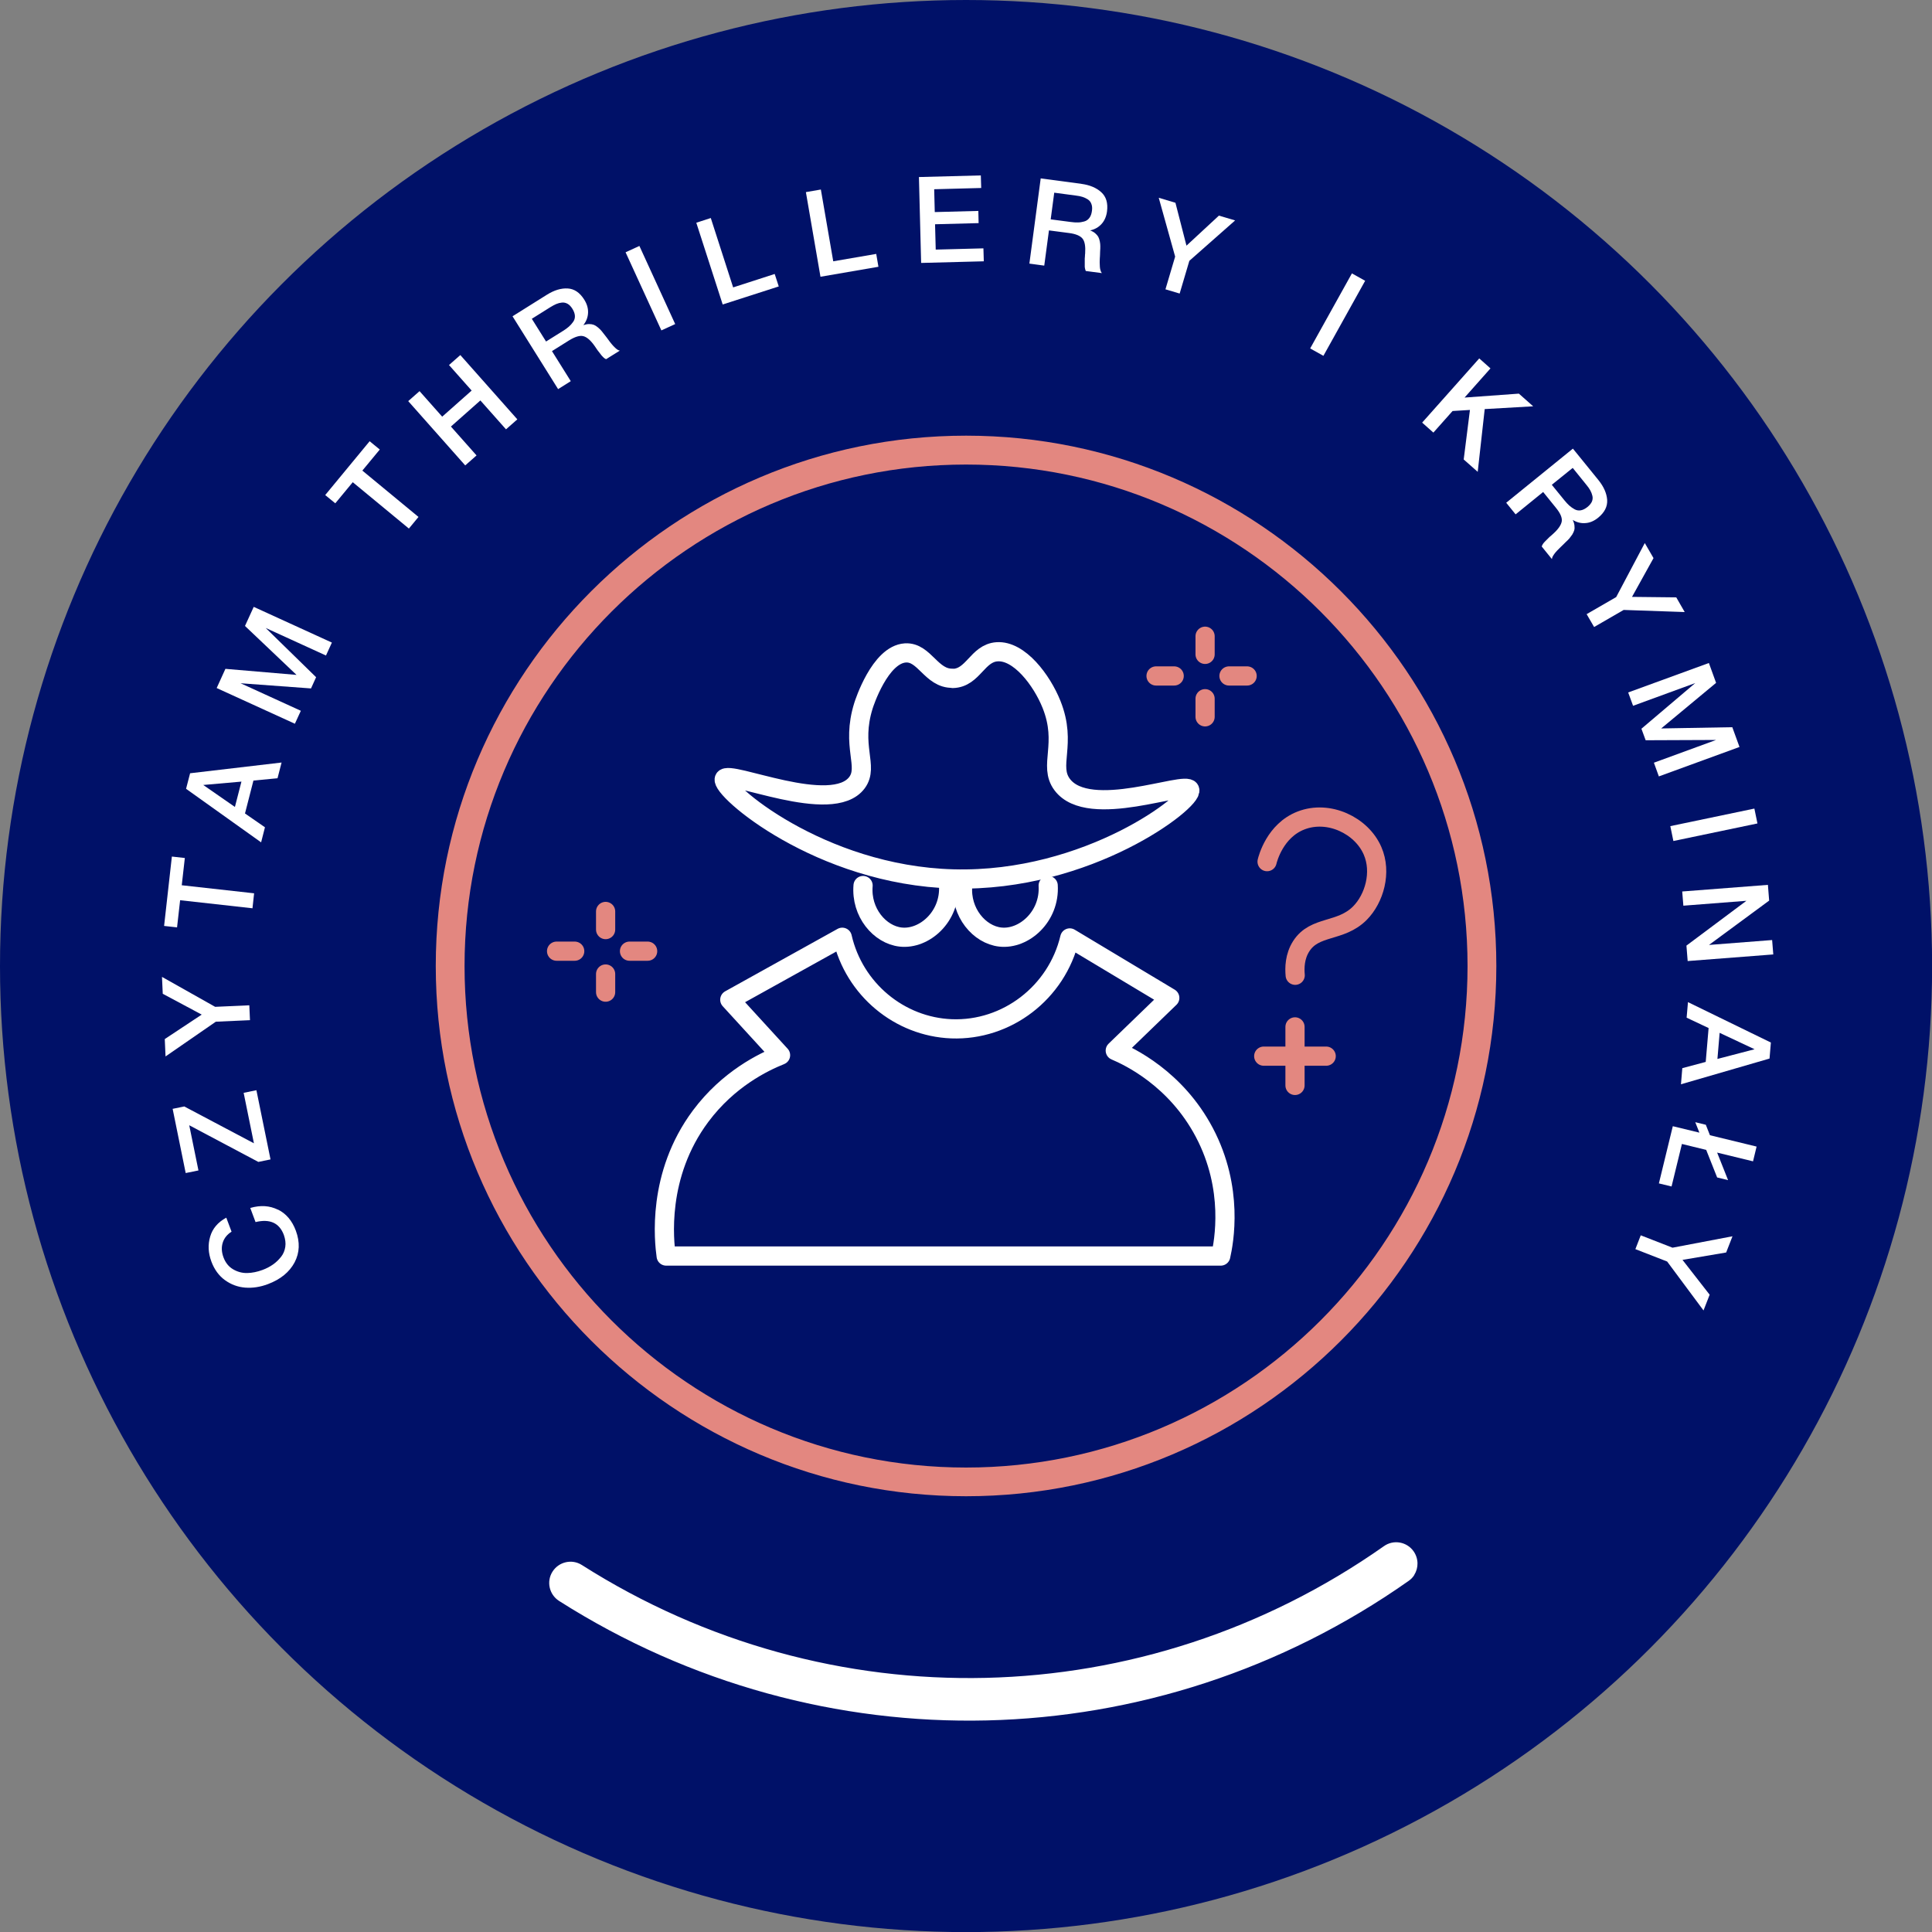 <?xml version="1.0" encoding="UTF-8"?>
<svg xmlns="http://www.w3.org/2000/svg" id="Warstwa_2" viewBox="0 0 201.33 201.33">
  <rect x="0" y="0" width="201.33" height="201.33" fill="#808080" stroke="none"/>
  <defs>
    <style>.cls-1{fill:#e38780;}.cls-1,.cls-2,.cls-3{stroke-width:0px;}.cls-2{fill:#fff;}.cls-4{stroke:#fff;}.cls-4,.cls-5{fill:none;stroke-linecap:round;stroke-linejoin:round;stroke-width:2px;}.cls-3{fill:#001168;}.cls-5{stroke:#e38780;}</style>
  </defs>
  <g id="Warstwa_1-2">
    <circle class="cls-3" cx="100.67" cy="100.67" r="100.67"></circle>
    <path class="cls-2" d="m147.38,164.13c-.15.24-.35.45-.6.62-26.46,18.62-61.21,19.44-88.52,2.08-1.03-.66-1.34-2.03-.68-3.06s2.03-1.34,3.06-.68c25.79,16.39,58.59,15.62,83.58-1.97,1-.71,2.39-.46,3.09.54.53.76.53,1.73.06,2.47Z"></path>
    <path class="cls-1" d="m100.67,155.92c-30.47,0-55.26-24.79-55.26-55.26s24.79-55.26,55.26-55.26,55.26,24.79,55.26,55.26-24.79,55.26-55.26,55.26Zm0-107.51c-28.81,0-52.26,23.44-52.26,52.26s23.44,52.26,52.26,52.26,52.26-23.44,52.26-52.26-23.44-52.26-52.26-52.26Z"></path>
    <path class="cls-2" d="m28.95,126.04c.86.42,1.49,1.16,1.88,2.21.44,1.19.4,2.29-.13,3.3-.54,1.01-1.46,1.77-2.79,2.27-.8.3-1.59.42-2.36.36-.77-.06-1.47-.32-2.11-.78-.63-.46-1.1-1.1-1.41-1.93-.33-.89-.38-1.75-.13-2.6.24-.84.8-1.5,1.68-1.98l.55,1.46c-.46.29-.77.67-.92,1.15-.15.48-.12.99.08,1.53.21.56.54.97,1,1.24.46.27.95.4,1.47.39.52-.01,1.05-.12,1.59-.32.41-.15.77-.34,1.1-.57.33-.23.6-.5.84-.8s.38-.65.44-1.04,0-.81-.15-1.24c-.47-1.25-1.45-1.7-2.95-1.34l-.55-1.47c1.06-.31,2.02-.25,2.88.18Z"></path>
    <path class="cls-2" d="m19.2,115.3l7.26,3.84-1.07-5.26,1.33-.27,1.47,7.21-1.27.26-7.2-3.82.96,4.71-1.33.27-1.36-6.69,1.22-.25Z"></path>
    <path class="cls-2" d="m22.42,104.92l3.56-.16.07,1.55-3.56.16-5.24,3.62-.08-1.81,3.85-2.55-4.06-2.17-.08-1.76,5.54,3.12Z"></path>
    <path class="cls-2" d="m19.26,89.42l-.32,2.83,7.54.84-.17,1.56-7.54-.84-.32,2.83-1.35-.15.81-7.23,1.35.15Z"></path>
    <path class="cls-2" d="m29.34,79.47l-.42,1.63-2.51.24-.88,3.43,2.08,1.44-.4,1.57-7.82-5.58.42-1.62,9.54-1.12Zm-8.16,2.33l3.3,2.29.68-2.64-3.98.35Z"></path>
    <path class="cls-2" d="m34.59,66.95l-.62,1.36-6.28-2.87,5.25,5.13-.53,1.17-7.34-.54,6.28,2.87-.62,1.35-8.15-3.72.91-2,7.41.63-5.37-5.1.91-1.99,8.14,3.72Z"></path>
    <path class="cls-2" d="m39.58,46.84l-1.82,2.2,5.85,4.83-1,1.21-5.85-4.83-1.82,2.2-1.05-.86,4.63-5.61,1.05.86Z"></path>
    <path class="cls-2" d="m53.91,43.7l-1.18,1.04-2.67-3.01-3.07,2.72,2.67,3.01-1.18,1.04-5.94-6.7,1.18-1.04,2.36,2.66,3.07-2.72-2.36-2.66,1.18-1.04,5.94,6.7Z"></path>
    <path class="cls-2" d="m57,30.71c.75-.47,1.47-.69,2.16-.65s1.26.43,1.72,1.16c.29.46.42.91.4,1.38-.02.46-.18.89-.49,1.28.21-.07.41-.11.6-.11.19,0,.35.03.49.08.13.05.28.14.43.27.15.13.27.24.36.35.09.11.2.25.34.43.04.04.11.14.21.27s.17.22.2.27c.03.04.09.12.17.23.08.11.14.18.18.22.04.04.09.1.16.18.07.08.13.14.17.17.04.04.09.08.15.13.06.05.12.08.17.11s.11.04.17.06l-1.43.89s-.08-.04-.12-.06c-.04-.03-.08-.06-.13-.1-.04-.04-.08-.07-.11-.11-.03-.03-.07-.08-.13-.14-.05-.06-.09-.11-.12-.16l-.14-.18-.14-.18s-.08-.12-.15-.22c-.07-.1-.12-.17-.15-.22-.42-.6-.82-.94-1.19-1.03s-.86.06-1.49.45l-1.77,1.11,1.96,3.13-1.32.83-4.75-7.59,3.59-2.25Zm-.1,4.88l1.76-1.1c.26-.16.46-.31.62-.45.16-.14.31-.3.44-.49.14-.19.2-.4.19-.63-.01-.23-.1-.48-.26-.74-.15-.24-.32-.42-.5-.52s-.38-.15-.59-.13c-.21.02-.4.07-.59.15-.19.08-.39.19-.62.33l-1.93,1.21,1.49,2.38Z"></path>
    <path class="cls-2" d="m70.36,33.77l-1.44.66-3.73-8.14,1.44-.66,3.73,8.14Z"></path>
    <path class="cls-2" d="m81.15,29.85l-5.84,1.88-2.75-8.52,1.51-.49,2.33,7.23,4.33-1.4.42,1.29Z"></path>
    <path class="cls-2" d="m91.54,27.8l-6.04,1.04-1.52-8.82,1.56-.27,1.29,7.48,4.48-.77.23,1.34Z"></path>
    <path class="cls-2" d="m102.24,19.59l-4.89.13.06,2.38,4.54-.12.03,1.27-4.54.12.07,2.64,4.97-.13.04,1.35-6.53.17-.23-8.95,6.45-.17.04,1.32Z"></path>
    <path class="cls-2" d="m112.69,19.16c.88.12,1.57.41,2.08.88s.7,1.13.59,1.99c-.07.53-.26.97-.57,1.31s-.71.57-1.19.67c.21.08.39.18.53.3.14.12.25.25.32.37.07.13.12.29.16.48s.05.36.05.5c0,.14,0,.32-.02.55,0,.06,0,.17-.01.34,0,.17-.02.28-.02.33,0,.05,0,.15-.01.28s0,.23,0,.28c0,.06,0,.14.01.24,0,.11.01.19.02.25,0,.06.02.12.04.19.01.07.04.14.06.19.03.05.06.11.09.15l-1.67-.22s-.04-.08-.05-.13c-.01-.05-.03-.1-.04-.16,0-.06-.01-.11-.02-.15,0-.05,0-.11,0-.19,0-.08,0-.15,0-.2v-.23s0-.23,0-.23c0-.05.01-.14.02-.26,0-.13.01-.21.02-.26.05-.73-.03-1.25-.26-1.55-.23-.3-.71-.51-1.44-.6l-2.07-.27-.49,3.67-1.55-.21,1.18-8.88,4.2.56Zm-3.19,3.7l2.06.27c.3.04.55.06.77.05.21,0,.43-.04.65-.1.22-.06.4-.18.54-.37.14-.18.23-.43.27-.74.04-.28.02-.52-.06-.72-.07-.2-.2-.36-.37-.47s-.36-.2-.55-.26c-.19-.06-.42-.11-.69-.14l-2.26-.3-.37,2.78Z"></path>
    <path class="cls-2" d="m123.94,27.18l-1.01,3.41-1.48-.44,1.01-3.41-1.71-6.13,1.74.52,1.15,4.47,3.38-3.13,1.69.5-4.77,4.21Z"></path>
    <path class="cls-2" d="m137.91,37.08l-1.38-.77,4.35-7.82,1.38.77-4.35,7.82Z"></path>
    <path class="cls-2" d="m154.72,42.62l-.73,6.55-1.46-1.29.65-5.16-1.81.11-2,2.25-1.17-1.04,5.95-6.69,1.17,1.04-2.7,3.04,5.66-.41,1.49,1.32-5.05.29Z"></path>
    <path class="cls-2" d="m166.57,50.03c.56.69.86,1.38.91,2.07.04.69-.27,1.3-.94,1.85-.42.34-.86.53-1.32.56-.46.04-.9-.07-1.33-.33.1.2.16.4.18.58.02.19.02.35-.02.49s-.11.29-.21.46c-.11.16-.21.29-.3.4s-.22.23-.39.39c-.04.04-.12.12-.24.24s-.2.19-.24.23c-.04.04-.11.1-.2.2-.1.09-.16.16-.2.2-.04.04-.09.1-.16.18-.07.08-.12.15-.15.19-.03.05-.07.1-.11.17-.04.06-.07.13-.09.18-.02.06-.03.12-.04.17l-1.06-1.31s.03-.08.05-.13.05-.09.08-.14c.03-.05.06-.09.09-.12.03-.04.07-.08.13-.14.05-.06.1-.11.14-.14l.16-.16.16-.16s.11-.09.2-.17c.09-.09.16-.15.2-.18.54-.49.83-.93.88-1.3.05-.38-.16-.85-.63-1.42l-1.31-1.62-2.87,2.33-.98-1.21,6.95-5.64,2.67,3.29Zm-4.86.49l1.31,1.61c.19.23.36.42.52.56.16.14.34.27.54.38.2.11.42.15.65.11.23-.04.46-.16.7-.35.22-.18.37-.37.46-.56.08-.2.1-.4.05-.6-.05-.21-.12-.39-.22-.57s-.23-.37-.4-.57l-1.43-1.77-2.18,1.76Z"></path>
    <path class="cls-2" d="m169.2,63.56l-3.08,1.78-.78-1.34,3.08-1.78,2.98-5.63.91,1.57-2.24,4.04,4.61.05.88,1.53-6.36-.22Z"></path>
    <path class="cls-2" d="m172.86,80.89l-.51-1.41,6.48-2.37-7.34.03-.44-1.2,5.61-4.76-6.48,2.37-.51-1.39,8.41-3.07.75,2.07-5.72,4.75,7.41-.13.75,2.06-8.41,3.07Z"></path>
    <path class="cls-2" d="m174.38,87.64l-.32-1.55,8.76-1.83.32,1.55-8.76,1.83Z"></path>
    <path class="cls-2" d="m175.87,100.16l-.13-1.62,6.25-4.67-6.57.51-.12-1.48,8.93-.69.13,1.64-6.27,4.62,6.58-.51.12,1.5-8.93.69Z"></path>
    <path class="cls-2" d="m175.17,112.99l.14-1.68,2.44-.65.3-3.53-2.29-1.08.14-1.62,8.64,4.21-.14,1.67-9.23,2.68Zm7.67-3.65l-3.64-1.71-.23,2.72,3.87-1.01Z"></path>
    <path class="cls-2" d="m183.05,119.49l-.37,1.53-3.74-.91,1.14,2.87-1.14-.28-1.14-2.87-2.53-.62-1.08,4.43-1.32-.32,1.45-5.96,2.77.67-.43-1.09,1.1.27.43,1.09,4.85,1.18Z"></path>
    <path class="cls-2" d="m173.73,131.46l-3.31-1.29.56-1.44,3.31,1.29,6.25-1.19-.66,1.69-4.55.77,2.83,3.63-.64,1.64-3.79-5.1Z"></path>
    <path class="cls-4" d="m87.77,97.67l-11.72,6.51c1.76,1.93,3.53,3.86,5.29,5.78-1.78.71-5.43,2.47-8.32,6.34-4.61,6.17-3.81,13.06-3.6,14.59h57.79c.33-1.45,1.39-7.01-1.71-12.88-2.98-5.65-7.87-7.93-9.28-8.53,1.89-1.83,3.79-3.66,5.68-5.49l-10.42-6.25c-1.36,5.72-6.58,9.69-12.32,9.47-5.43-.21-10.15-4.12-11.39-9.54Z"></path>
    <path class="cls-4" d="m99.28,70.68c-2.24.06-2.93-2.76-4.93-2.64-2.65.16-4.3,5.27-4.37,5.5-1.33,4.25.59,6.3-.67,8.01-2.59,3.51-13.4-1.39-13.83-.38-.45,1.06,9.92,10.05,23.87,10.42,14.08.38,25.04-8.17,24.63-9.28-.37-1.02-10.49,3.19-13.29-.55-1.48-1.98.55-4.19-1.11-8.35-1.02-2.55-3.37-5.65-5.68-5.49-2.06.14-2.48,2.73-4.61,2.78Z"></path>
    <path class="cls-4" d="m89.94,92.28c-.24,2.81,1.74,5.13,3.92,5.37,2.46.27,5.18-2.12,4.99-5.37"></path>
    <path class="cls-4" d="m100.32,92.28c-.24,2.81,1.74,5.13,3.92,5.37,2.46.27,5.18-2.12,4.99-5.37"></path>
    <path class="cls-5" d="m122.36,70.44h-1.89"></path>
    <path class="cls-5" d="m129.96,70.44h-1.89"></path>
    <path class="cls-5" d="m125.58,74.7v-1.89"></path>
    <path class="cls-5" d="m125.58,68.19v-1.89"></path>
    <path class="cls-5" d="m59.89,99.12h-1.89"></path>
    <path class="cls-5" d="m67.49,99.12h-1.89"></path>
    <path class="cls-5" d="m131.69,110.06h6.51"></path>
    <path class="cls-5" d="m134.95,107.01c0,2.03,0,4.07,0,6.1"></path>
    <path class="cls-5" d="m63.11,103.39v-1.89"></path>
    <path class="cls-5" d="m63.11,96.87v-1.89"></path>
    <path class="cls-5" d="m132.04,89.79c.07-.29.82-3.24,3.54-4.29,2.88-1.12,6.31.52,7.45,3.16.98,2.25.18,4.99-1.32,6.5-2.01,2.02-4.71,1.25-6.11,3.44-.69,1.07-.7,2.28-.63,3.03"></path>
  </g>
</svg>
